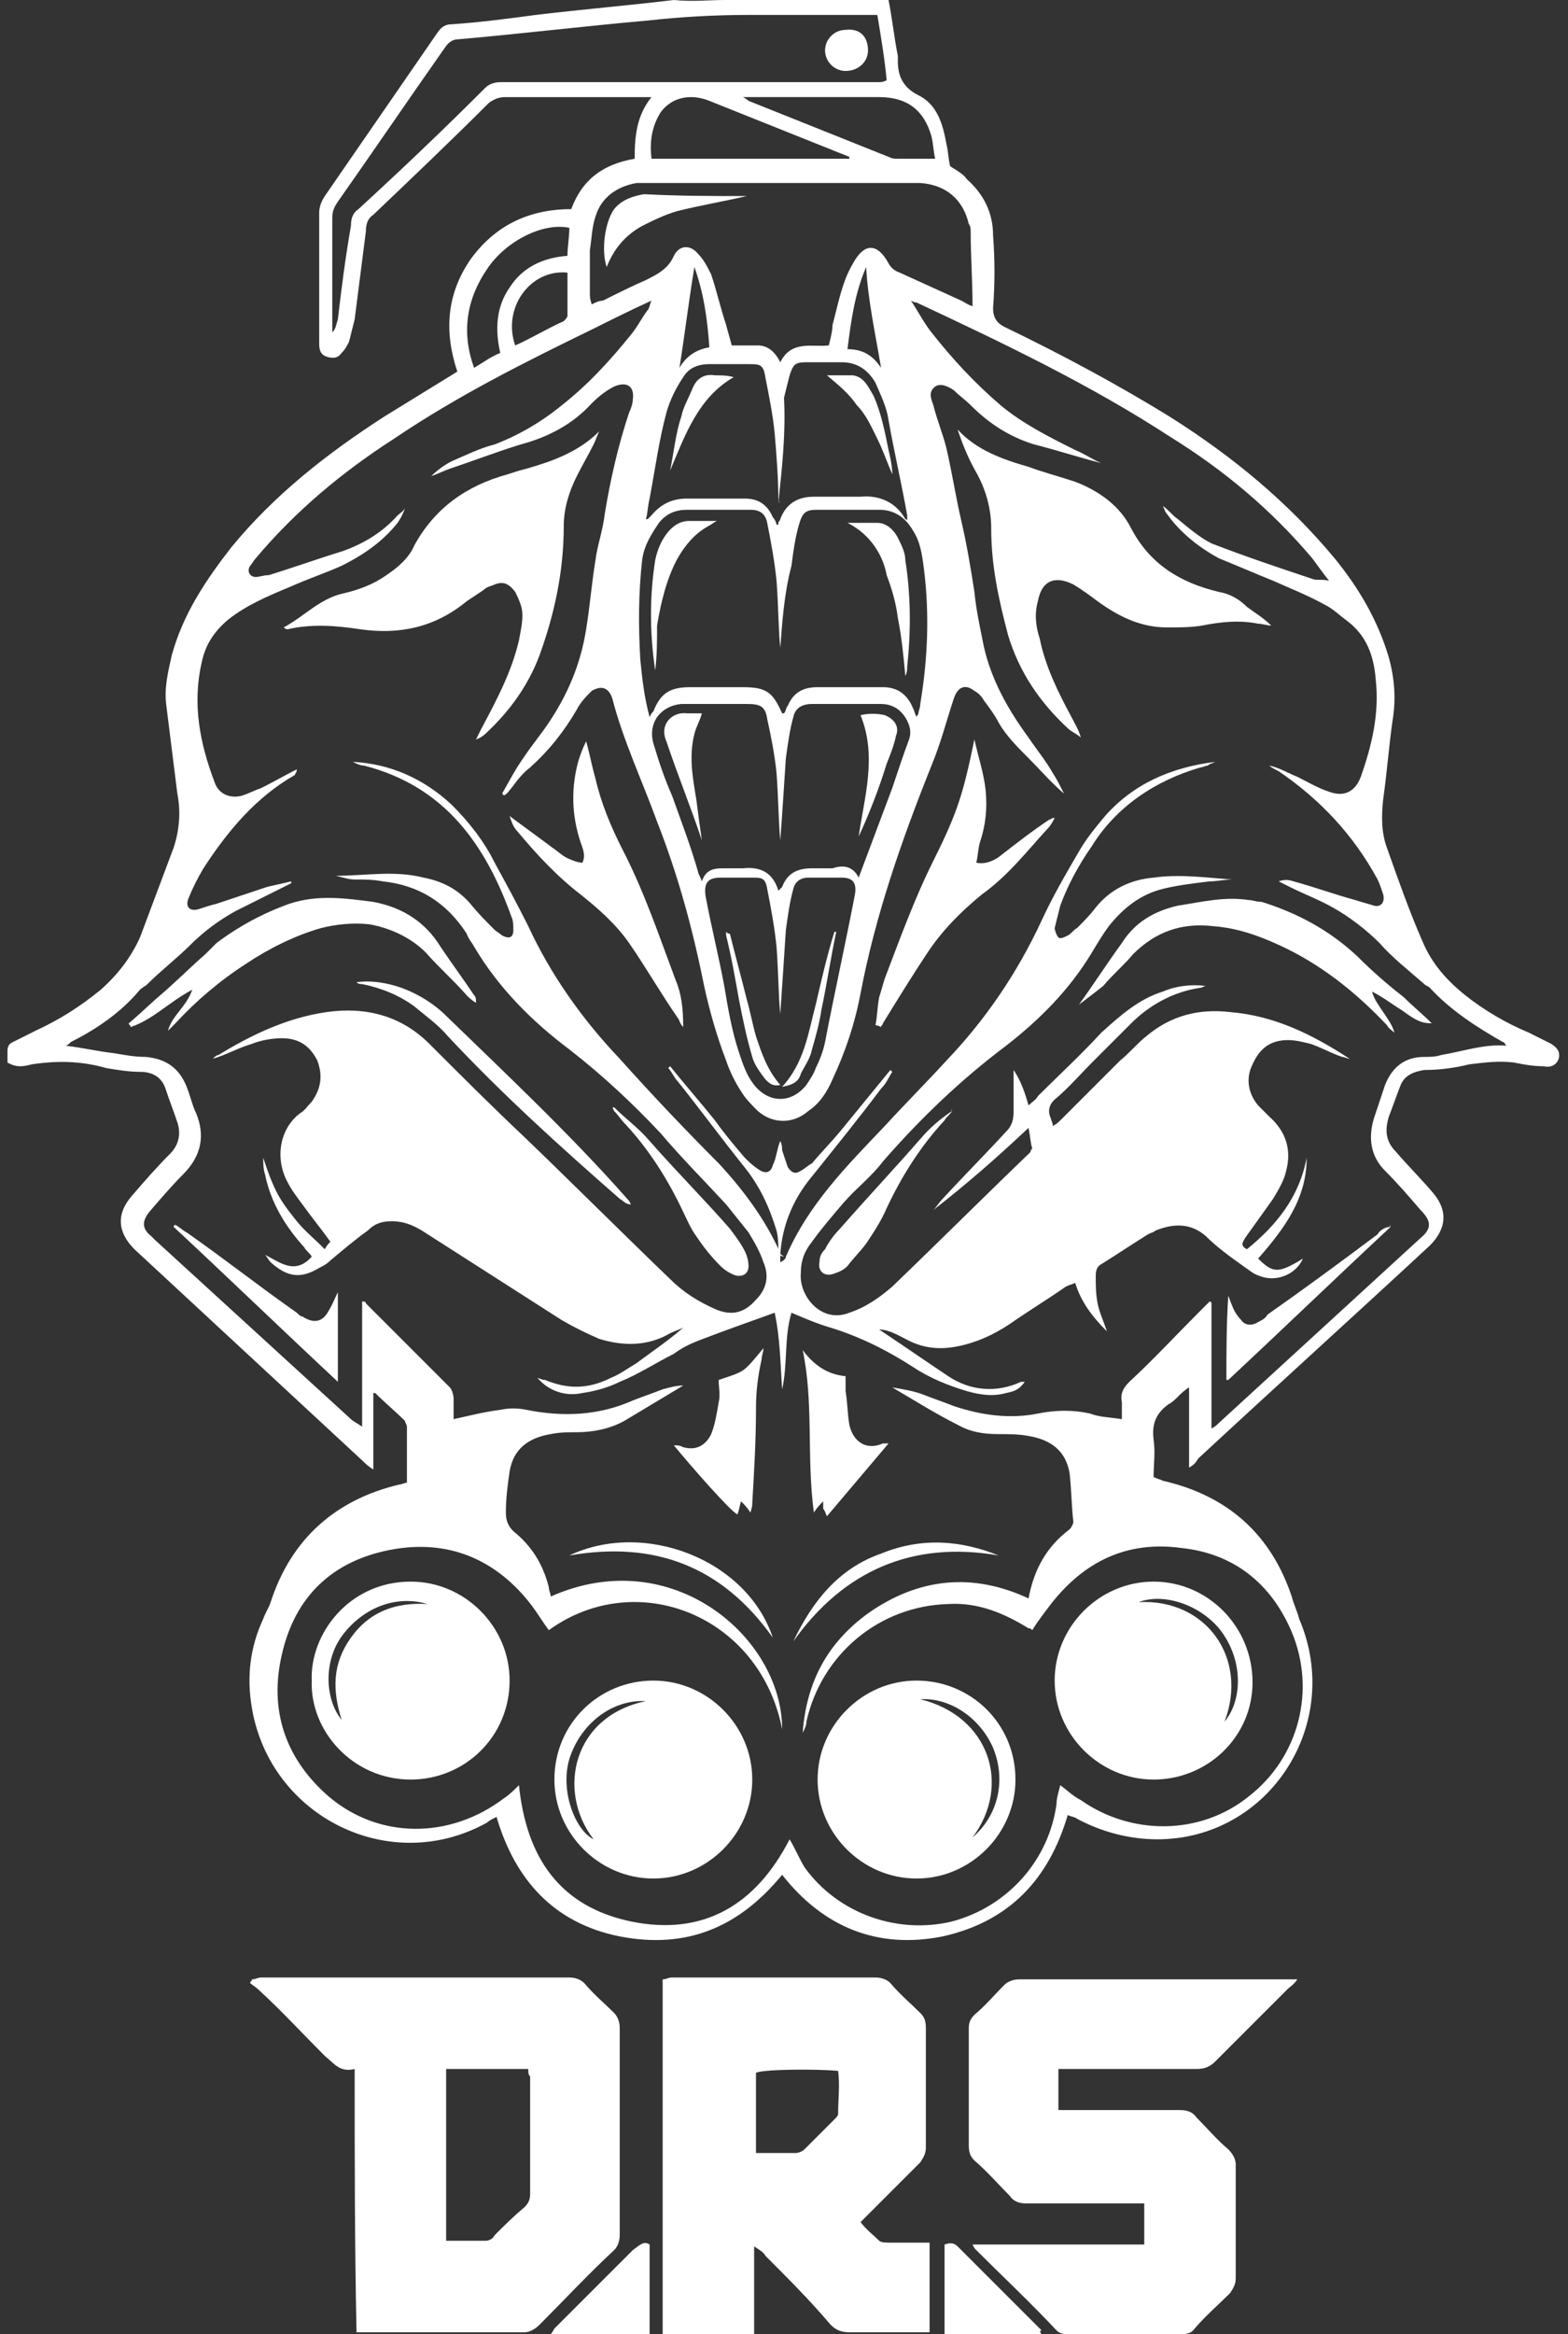<?xml version="1.0" encoding="utf-8"?>
<!-- Generator: Adobe Illustrator 26.4.0, SVG Export Plug-In . SVG Version: 6.00 Build 0)  -->
<!DOCTYPE svg PUBLIC "-//W3C//DTD SVG 1.1//EN" "http://www.w3.org/Graphics/SVG/1.1/DTD/svg11.dtd">
<svg version="1.1" id="Laag_1" xmlns:x="http://ns.adobe.com/Extensibility/1.0/" xmlns:i="http://ns.adobe.com/AdobeIllustrator/10.0/" xmlns:graph="http://ns.adobe.com/Graphs/1.0/"
	 xmlns="http://www.w3.org/2000/svg" xmlns:xlink="http://www.w3.org/1999/xlink" x="0px" y="0px" viewBox="0 0 84 125"
	 style="enable-background:new 0 0 84 125;" xml:space="preserve">
<rect x="0" y="0" width="84" height="125" fill="#333333" stroke="none"/>
<style type="text/css">
	.st0{fill:#FFFFFF;}
</style>
<g>
	<g>
		<path class="st0" d="M63.7,78.6c0-1.5,0-2.8,0-4.3c-0.5,0.3-0.7,0.7-1.1,0.9c-0.7,0.5-0.9,1.1-0.8,1.9c0.1,0.7,0,1.3,0,2
			c0.2,0.1,0.3,0.1,0.5,0.2c3.5,0.8,5.8,2.9,6.9,6.2c0.1,0.4,0.3,0.8,0.4,1.2C72,92.3,68,98.5,62,98.5c-1.5,0-3-0.4-4.3-1.1
			c-0.1-0.1-0.3-0.1-0.5-0.2c-1,3.4-3.1,5.7-6.7,6.5c-3.5,0.7-6.4-0.5-8.6-3.3c-2.3,2.8-5.1,4-8.7,3.3c-3.5-0.7-5.6-3-6.6-6.4
			c-0.2,0.1-0.4,0.2-0.5,0.3c-5.2,2.9-11.6-0.3-12.6-6.1c-0.3-1.7-0.1-3.3,0.6-4.8c0.1-0.3,0.3-0.6,0.4-0.9c1.1-3.4,3.5-5.5,6.9-6.3
			c0.1,0,0.3-0.1,0.4-0.1c0-1,0-2,0-3c0-0.1-0.1-0.2-0.1-0.3c-0.5-0.5-1.1-1-1.6-1.5H20c0,1.3,0,2.7,0,4.1c-0.3-0.2-0.4-0.3-0.5-0.4
			c-4.1-3.8-8.2-7.6-12.3-11.4C6.3,66,6.2,65,7.1,64c0.6-0.7,1.3-1.5,2-2.2c0.5-0.5,0.6-1.1,0.4-1.7c-0.2-0.6-0.4-1.1-0.6-1.7
			c-0.2-0.7-0.7-1-1.4-1c-0.6,0-1.2-0.1-1.8-0.2c-1.4-0.4-2.7-0.4-4-0.2c-0.4,0.1-0.8,0.2-1.3-0.1c0-0.2,0-0.4,0-0.6
			c0-0.3,0.1-0.4,0.3-0.5c0.4-0.2,0.8-0.4,1.2-0.6c1.3-0.6,2.4-1.3,3.5-2.2c0.9-0.8,1.6-1.7,2.1-2.8c0.6-1.6,1.2-3.2,1.8-4.8
			c0.3-0.9,0.4-1.9,0.2-2.9c-0.2-1.6-0.4-3.2-0.6-4.8C8.8,36.8,9,36,9.2,35.1c0.6-2.2,1.8-4,3.2-5.8c2.3-2.8,5.1-5,8.2-7
			c1.3-0.8,2.6-1.6,3.9-2.4c-0.7-2.1-0.6-4.1,0.7-6c1.3-1.8,3.1-2.7,5.4-2.7c0.6-1.6,1.7-2.4,3.4-2.7c0-1.2,0.1-2.3,0.9-3.3
			c-0.2,0-0.4,0-0.5,0c-2.4,0-4.9,0-7.3,0c-0.4,0-0.6,0.1-0.9,0.3c-2,2-4.1,4-6.2,6c-0.3,0.2-0.4,0.5-0.4,0.9
			c-0.2,1.6-0.4,3.1-0.6,4.7c-0.1,0.4-0.2,0.8-0.3,1.2c-0.1,0.2-0.2,0.4-0.4,0.6c-0.2,0.3-0.5,0.3-0.8,0.2c-0.3-0.1-0.4-0.3-0.4-0.7
			c0-1,0-2,0-3c0-1.3,0-2.7,0-4c0-0.3,0.1-0.6,0.3-0.9c2-2.9,4-5.8,6-8.7c0.2-0.3,0.4-0.5,0.8-0.5c1.5-0.1,3-0.3,4.5-0.5
			c2.5-0.3,4.9-0.5,7.4-0.8c1,0.1,1.9,0,2.7,0c2.7,0,5.4,0,8.1,0c0.2,0,0.5,0,0.7,0c0.2,1,0.3,2,0.5,3c0,0.1,0,0.2,0,0.3
			c0,0.8,0.3,1.4,1.1,1.8c1,0.5,1.3,1.5,1.5,2.6c0.1,0.4,0.1,0.8,0.2,1.2c0.3,0.2,0.7,0.4,0.9,0.7c0.9,0.8,1.4,1.8,1.4,3
			c0.1,1.3,0.1,2.6,0,3.9c0,0.5,0.2,0.8,0.6,1c3.1,1.5,6.1,3.1,9,4.9c3.3,2.1,6.2,4.5,8.7,7.5c1.3,1.6,2.3,3.3,2.9,5.3
			c0.3,1.1,0.4,2.2,0.2,3.4c-0.2,1.4-0.3,2.8-0.5,4.2c-0.1,0.9-0.1,1.8,0.2,2.6c0.6,1.7,1.2,3.4,1.9,5c0.5,1.2,1.3,2.1,2.3,2.9
			c1,0.8,2.2,1.5,3.4,2c0.4,0.2,0.8,0.4,1.2,0.6c0.3,0.2,0.5,0.4,0.4,0.8c-0.1,0.3-0.4,0.5-0.8,0.4c-0.6,0-1.1-0.1-1.6-0.2
			c-0.8-0.1-1.6,0-2.4,0.1c-0.8,0.2-1.6,0.3-2.4,0.3c-0.6,0.1-1.1,0.3-1.3,0.9c-0.2,0.5-0.4,1.1-0.6,1.6c-0.2,0.7-0.2,1.3,0.4,1.9
			c0.6,0.7,1.3,1.4,1.9,2.1c0.9,1,0.8,2-0.1,2.9c-4.1,3.8-8.3,7.6-12.4,11.4C64,78.4,64,78.4,63.7,78.6z M57,42.5
			C56.9,42.5,56.9,42.5,57,42.5c-0.7-0.6-1.3-1.3-1.9-1.9c-0.6-0.6-1.2-1.2-1.6-1.9c-0.2-0.4-0.5-0.8-0.8-1.2
			c-0.1-0.2-0.3-0.4-0.5-0.5c-0.5-0.4-0.9-0.2-1.1,0.4c-0.4,1.2-0.7,2.4-1.2,3.6c-1.6,4-3,8-3.8,12.2c-0.3,1.6-0.8,3.1-1.5,4.6
			c-0.3,0.7-0.7,1.3-1.3,1.7c-0.8,0.7-1.9,0.7-2.7,0c-0.3-0.3-0.6-0.6-0.8-0.9c-0.4-0.6-0.7-1.2-0.9-1.8c-0.5-1.3-0.9-2.7-1.2-4.1
			c-0.6-3-1.4-5.9-2.5-8.7c-0.8-2.2-1.8-4.3-2.4-6.6c-0.2-0.6-0.6-0.7-1.1-0.4c-0.3,0.3-0.6,0.6-0.8,1c-0.7,1.2-1.5,2.2-2.5,3.1
			c-0.4,0.3-0.7,0.7-1,1.1c-0.1,0.1-0.2,0.3-0.4,0.4l-0.1-0.1c0.4-0.7,0.7-1.3,1.2-2c0.4-0.6,0.9-1.2,1.3-1.8c1-1.5,1.7-3.1,2-5
			c0.2-1.2,0.3-2.5,0.5-3.7c0.1-0.8,0.4-1.6,0.5-2.5c0.3-1.8,0.7-3.6,1.3-5.4c0.1-0.2,0.2-0.5,0.2-0.7c0.1-0.7-0.3-1-1-0.7
			c-0.4,0.2-0.8,0.5-1.2,0.9c-1,1.1-2.3,1.8-3.8,2.2c-1.3,0.4-2.6,0.9-3.8,1.3c-0.3,0.1-0.7,0.3-1,0.4c0.3-0.3,0.7-0.6,1.1-0.8
			c0.7-0.3,1.5-0.7,2.3-0.9c1.3-0.5,2.5-1.2,3.6-2.1c1.4-1.1,2.6-2.4,3.8-3.9c0.3-0.4,0.5-0.8,0.8-1.2c0.1-0.1,0.1-0.3,0.2-0.5
			c-1.1,0.5-2.1,1-3.1,1.5c-3.7,1.8-7.3,3.6-10.7,5.9c-2.8,1.8-5.3,3.9-7.4,6.4c-0.1,0.1-0.2,0.3-0.3,0.4c-0.2,0.3,0,0.6,0.3,0.6
			c0.2,0,0.4-0.1,0.7-0.1c1.3-0.4,2.7-0.9,4-1.3c1.1-0.4,2.1-1,2.9-1.9c0.1-0.1,0.3-0.2,0.4-0.4c-0.1,0.3-0.2,0.5-0.4,0.8
			c-0.8,1-1.8,1.7-3,2.3c-0.9,0.4-1.8,0.7-2.7,1.1c-1.2,0.5-2.4,1-3.4,1.8c-0.7,0.6-1.2,1.3-1.4,2.3c-0.5,2.2-0.1,4.3,0.7,6.4
			c0.2,0.6,0.8,0.9,1.5,0.7c0.3-0.1,0.7-0.3,1-0.4c0.6-0.3,1.3-0.7,1.9-1c0,0.2-0.1,0.2-0.1,0.3c-2.1,1.2-3.6,3-4.9,5
			c-0.3,0.5-0.6,1.1-0.8,1.6s0.1,0.7,0.5,0.6c0.3-0.1,0.6-0.2,1-0.3c0.9-0.3,1.8-0.6,2.7-0.9c0.4-0.1,0.9-0.2,1.3-0.3v0.1
			c-0.2,0.1-0.4,0.2-0.6,0.3c-0.8,0.4-1.6,0.8-2.4,1.2c-0.9,0.5-1.7,1.1-2.4,1.8S8.6,52,7.9,52.7c-0.1,0.1-0.3,0.2-0.4,0.3
			c-1,1.2-2.3,2.1-3.7,2.8C3.7,55.9,3.6,56,3.5,56c0.9,0.1,1.7,0.3,2.6,0.4c0.6,0.1,1.1,0.2,1.7,0.2c1.1,0.1,1.8,0.6,2.2,1.6
			c0.2,0.5,0.3,1,0.5,1.4c0.5,1.2,0.3,2.3-0.7,3.3c-0.6,0.6-1.2,1.3-1.8,2c-0.4,0.5-0.4,0.9,0.1,1.3c0.1,0.1,0.1,0.1,0.2,0.2
			c3.5,3.2,7,6.4,10.5,9.6c0.1,0.1,0.3,0.2,0.6,0.4c0-2.3,0-4.5,0-6.7c0.1,0,0.2,0,0.2,0.1c1.5,1.5,3,3,4.5,4.5
			c0.1,0.1,0.2,0.4,0.2,0.6c0,0.3,0,0.7,0,1.1c0.9-0.2,1.7-0.4,2.5-0.5c0.5-0.1,0.9-0.1,1.4,0c2,0.4,3.9,0.3,5.7-0.5
			c0.5-0.2,1.1-0.4,1.6-0.6c0.4-0.1,0.7-0.2,1.1-0.2c-1,0.6-2,1.2-3,1.8c-0.8,0.5-1.8,0.7-2.7,0.7c-0.5,0-0.9,0-1.4,0.1
			c-1.2,0.2-2,0.8-2.2,2c-0.1,0.7-0.2,1.4-0.2,2.2c0,0.4,0.1,0.7,0.4,1c1,0.8,1.6,1.8,1.9,3c0,0.2,0.1,0.3,0.1,0.5
			c6.5-2.9,12.4,2.2,12.4,7.1c-1.2-6.1-7.8-8.7-12.5-5.3c-0.3-0.4-0.6-0.9-0.9-1.3c-1.9-2.5-4.5-3.6-7.6-3s-5.1,2.5-5.8,5.6
			c-0.7,3,0.2,5.6,2.5,7.6c2.7,2.3,6.5,2.3,9.4,0.1c0.3-0.2,0.5-0.4,0.8-0.7c0.4,3.9,2.2,6.5,6,7.3c3.9,0.8,6.7-0.9,8.5-4.4
			c0.3,0.5,0.5,1,0.8,1.5c1.8,2.5,5,3.6,7.9,2.9c3-0.8,5.2-3.3,5.6-6.3c0-0.3,0.1-0.6,0.2-1c0.4,0.3,0.7,0.6,1.1,0.8
			c2.7,1.9,6.4,1.9,9-0.2c2.7-2.1,3.6-5.7,2.3-8.8c-1.1-2.6-3.1-4.2-5.9-4.5c-2.9-0.4-5.2,0.7-7,3c-0.3,0.4-0.7,0.9-1,1.4
			c-0.1-0.1-0.1-0.1-0.2-0.1c-1.3-0.8-2.7-1.4-4.3-1.3c-3.7,0.1-6.8,2.7-7.6,6.3c0,0.2-0.1,0.4-0.2,0.6c0.2-2.7,1.3-4.8,3.5-6.4
			c2.7-1.9,5.6-2.2,8.6-0.8c0.3-1.6,1-2.8,2.2-3.7c0.1-0.1,0.2-0.3,0.2-0.4c-0.1-0.9-0.1-1.7-0.2-2.6c-0.2-1.2-1-1.8-2.2-2
			c-0.5-0.1-1.1-0.1-1.6-0.1c-0.8,0-1.5-0.1-2.2-0.5c-1.2-0.6-2.3-1.3-3.5-2c0.6,0.1,1.2,0.2,1.7,0.4c0.5,0.2,1.1,0.4,1.6,0.6
			c1.5,0.5,3,0.7,4.5,0.4c1-0.2,1.9-0.2,2.8,0c0.5,0.2,1.1,0.2,1.7,0.3c0-0.3,0-0.6,0-0.9c-0.1-0.5,0.1-0.8,0.4-1.1
			c1.3-1.2,2.5-2.5,3.7-3.7c0.2-0.2,0.4-0.4,0.6-0.6c0,0,0.1,0,0.1,0.1c0,2.2,0,4.4,0,6.7c0.2-0.1,0.3-0.2,0.4-0.3
			c3.6-3.3,7.2-6.6,10.8-9.9c0.6-0.5,0.6-0.9,0-1.5c-0.6-0.7-1.2-1.4-1.9-2.1c-0.8-0.8-0.9-1.8-0.6-2.8c0.2-0.6,0.4-1.2,0.6-1.8
			c0.4-1,1.1-1.5,2.1-1.5c0.3,0,0.6,0,0.9-0.1c1.2-0.2,2.3-0.6,3.5-0.5c-0.1-0.1-0.1-0.2-0.2-0.2c-1.4-0.8-2.8-1.7-3.9-2.9
			c-0.1-0.1-0.2-0.1-0.3-0.2c-0.8-0.7-1.7-1.4-2.4-2.2c-0.7-0.7-1.6-1.4-2.5-1.9c-0.7-0.4-1.5-0.7-2.3-1.1c-0.2-0.1-0.4-0.2-0.6-0.3
			c0.3-0.1,0.5-0.1,0.8,0c1.1,0.3,2.2,0.7,3.3,1c0.3,0.1,0.7,0.2,1,0.3c0.4,0.1,0.6-0.2,0.5-0.6c-0.1-0.3-0.2-0.6-0.3-0.8
			c-1.3-2.4-3.1-4.3-5.3-5.8c-0.2-0.1-0.4-0.2-0.5-0.3c0.5,0.1,1,0.4,1.5,0.6c0.6,0.3,1.1,0.6,1.7,0.8c0.8,0.3,1.4,0,1.7-0.8
			c0.6-1.7,1-3.4,0.8-5.2c-0.1-1.3-0.5-2.4-1.6-3.2c-0.4-0.3-0.7-0.6-1.1-0.8c-0.9-0.5-1.9-0.9-2.8-1.3c-1-0.4-1.9-0.8-2.9-1.2
			c-1.1-0.6-2.1-1.4-2.8-2.4c-0.1-0.1-0.1-0.2-0.2-0.4c0.3,0.2,0.5,0.5,0.8,0.7c0.6,0.5,1.2,1,1.8,1.3c1.8,0.7,3.6,1.3,5.4,1.9
			c0.2,0.1,0.5,0,0.9,0.1c-0.4-0.5-0.6-0.8-0.9-1.2c-2.2-2.6-4.7-4.7-7.6-6.5c-4.3-2.8-8.9-5-13.6-7.2c-0.1,0-0.1,0-0.3-0.1
			c0.4,0.6,0.7,1.2,1.1,1.7c1.1,1.4,2.3,2.7,3.7,3.9c1.2,1,2.6,1.7,4,2.4c0.5,0.2,0.9,0.5,1.4,0.7c-1.2-0.3-2.4-0.7-3.6-1
			c-1.3-0.4-2.4-1.1-3.4-2.1c-0.3-0.3-0.6-0.5-0.9-0.8c-0.3-0.2-0.7-0.4-1-0.2c-0.4,0.3-0.2,0.7-0.1,1c0.2,0.8,0.5,1.5,0.7,2.3
			c0.3,1.3,0.5,2.6,0.8,3.9s0.5,2.5,0.7,3.8c0.1,1,0.3,1.9,0.5,2.9c0.4,1.8,1.3,3.4,2.4,4.9c0.4,0.6,0.9,1.2,1.3,1.9
			C56.6,41.7,56.8,42.1,57,42.5z M41.8,34.7c-0.1-1-0.1-2.3-0.2-3.6c-0.1-1-0.3-2.1-0.5-3.1c-0.1-0.5-0.4-0.7-0.9-0.7
			c-1.1,0-2.3,0-3.4,0c-0.6,0-1.1,0.2-1.5,0.7c-0.4,0.6-0.8,1.2-0.9,2c-0.2,1.8-0.2,3.5-0.1,5.3c0.1,1,0.2,2,0.5,3.1
			c0.1-0.2,0.1-0.2,0.2-0.3c0.4-1,0.9-1.3,2-1.3c0.9,0,1.9,0,2.8,0c1.3,0,1.6,0.3,2.1,1.4H42c0.1-0.1,0.1-0.3,0.2-0.4
			c0.3-0.7,0.8-1,1.6-1c1.2,0,2.3,0,3.5,0c0.8,0,1.3,0.4,1.6,1.1c0.1,0.2,0.1,0.3,0.2,0.5c0-0.1,0.1-0.1,0.1-0.2
			c0-0.1,0.1-0.3,0.1-0.5c0.4-2.4,0.5-4.8,0.2-7.2c-0.1-0.8-0.2-1.5-0.6-2.1c-0.4-0.7-1-1.1-1.8-1.1c-1.1,0-2.2,0-3.3,0
			c-0.6,0-0.8,0.1-1,0.8c-0.2,0.7-0.3,1.4-0.4,2.2C42,31.8,41.9,33.4,41.8,34.7z M52.1,16.4c0-1.4-0.1-2.7-0.1-4
			c0-0.1,0-0.3-0.1-0.4c-0.3-1.3-1.2-2.1-2.6-2.2c-0.4,0-0.8,0-1.2,0c-4.2,0-8.4,0-12.6,0c-0.5,0-0.9,0-1.4,0
			c-1.1,0.2-1.9,0.8-2.2,1.8c-0.2,0.6-0.2,1.2-0.3,1.8c0,0.8,0,1.6,0,2.3c0,0.2,0,0.3,0.1,0.6c0.2-0.1,0.4-0.2,0.6-0.2
			c0.8-0.4,1.6-0.8,2.3-1.1c0.6-0.3,1.2-0.6,1.5-1.3c0.3-0.6,0.9-0.6,1.3-0.1c0.3,0.3,0.5,0.7,0.7,1.1c0.3,0.9,0.5,1.8,0.8,2.7
			c0.1,0.4,0.2,0.7,0.3,1.1c0.5,0,1,0,1.4,0c0.5,0,0.9,0.3,1.2,0.9c0.6-1.2,1.7-0.8,2.6-0.9c0.1-0.4,0.2-0.8,0.2-1.1
			c0.3-1.1,0.5-2.3,1.1-3.3c0.6-1.1,1.3-1.1,1.9,0c0.1,0.2,0.3,0.4,0.6,0.5c1.1,0.5,2.2,1,3.3,1.5C51.7,16.2,51.8,16.3,52.1,16.4z
			 M47,0.8c-0.3,0-0.5,0-0.8,0c-2,0-4,0-6.1,0c-1.8,0-3.6,0.1-5.4,0.3c-3.4,0.3-6.7,0.7-10.1,1c-0.4,0-0.6,0.2-0.8,0.5
			c-1.9,2.7-3.8,5.5-5.7,8.2c-0.2,0.3-0.3,0.5-0.3,0.9c0,1.9,0,3.8,0,5.7c0,0.1,0,0.3,0,0.4c0.2-0.2,0.2-0.4,0.3-0.7
			c0.2-1.7,0.4-3.3,0.7-5c0-0.4,0.1-0.7,0.4-0.9C21.6,9,23.8,6.9,26,4.7c0.2-0.2,0.5-0.3,0.8-0.3c3.8,0,7.5,0,11.3,0
			c3,0,5.9,0,8.9,0c0.2,0,0.3,0,0.5-0.1C47.4,3.2,47.2,2,47,0.8z M46,47c0.6-1.6,1.2-3.2,1.8-4.8c0.3-0.9,0.6-1.8,0.9-2.6
			c0.1-0.3,0.1-0.6-0.1-1c-0.3-0.6-0.8-0.9-1.4-0.9c-1.2,0-2.4,0-3.7,0c-0.5,0-0.9,0.2-1,0.7c-0.2,0.7-0.3,1.5-0.4,2.2
			c-0.1,1.5-0.2,3.1-0.3,4.4c-0.1-1.1-0.1-2.3-0.2-3.6c-0.1-1-0.3-2-0.5-2.9c-0.1-0.7-0.4-0.8-1.1-0.8c-0.6,0-1.2,0-1.7,0
			c-0.6,0-1.2,0-1.8,0c-1.1,0.1-1.8,1-1.5,2.1c0.3,1,0.6,1.9,1,2.8c0.5,1.4,1,2.7,1.4,4.1c0,0.1,0.1,0.2,0.2,0.5
			c0.2-0.6,0.6-0.7,1.1-0.7c0.4,0,0.8,0,1.1,0c0.9-0.1,1.6,0.2,1.9,1.2c0.1-0.1,0.1-0.1,0.2-0.2c0.3-0.8,0.9-1,1.6-1
			c0.4,0,0.8,0,1.1,0C45.2,46.3,45.7,46.4,46,47z M41.7,26.9C41.8,26.9,41.8,26.9,41.7,26.9C41.8,26.9,41.8,26.9,41.7,26.9
			C41.8,26.9,41.8,26.8,41.7,26.9c0-1.3-0.1-2.5-0.2-3.7c-0.1-1-0.3-2-0.5-3c-0.1-0.7-0.3-0.7-0.9-0.7c-0.7,0-1.4,0-2.1,0
			c-0.6,0-1.1,0.2-1.4,0.7c-0.4,0.6-0.7,1.2-0.9,1.9c-0.4,1.5-0.6,3-0.9,4.6c-0.1,0.4-0.1,0.8-0.2,1.1c0.1,0,0.1,0,0.1,0
			c0.1-0.1,0.1-0.1,0.2-0.2c0.5-0.6,1.1-0.9,1.9-0.9c1,0,2,0,3.1,0c0.7,0,1.2,0.3,1.5,1c0.1,0.1,0.2,0.3,0.2,0.4
			c0.1,0,0.1,0,0.1-0.1s0.1-0.1,0.1-0.2c0.3-0.8,0.9-1.2,1.8-1.2c0.8,0,1.7,0,2.5,0c1-0.1,1.9,0.3,2.4,1.2c0,0,0.1,0,0.1,0.1
			c0-0.1,0-0.2,0-0.3c-0.3-1.7-0.7-3.4-1-5.1c-0.1-0.7-0.4-1.3-0.7-2c-0.4-0.7-1-1.1-1.8-1.1c-0.6,0-1.3,0-1.9,0
			c-0.6,0-0.7,0.1-0.9,0.7c-0.1,0.4-0.2,0.8-0.3,1.2C42.1,23.2,41.9,25,41.7,26.9z M41.8,54.3c-0.1-1-0.1-2.3-0.2-3.6
			c-0.1-1-0.3-2.1-0.5-3.1C41,47,40.8,47,40.3,47c-0.6,0-1.1,0-1.7,0c-0.7,0-0.9,0.3-0.8,1c0.3,1.6,0.7,3.2,1,4.8
			c0.2,1.2,0.4,2.4,0.8,3.6c0.2,0.6,0.4,1.2,0.8,1.7c0.8,1,2,1,2.8,0c0.2-0.3,0.4-0.6,0.5-0.9c0.2-0.4,0.4-0.9,0.5-1.4
			c0.5-2.6,1.1-5.3,1.6-7.9c0.1-0.6-0.1-0.9-0.7-0.9c-0.6,0-1.2,0-1.8,0c-0.4,0-0.7,0.2-0.8,0.6c-0.2,0.7-0.3,1.5-0.4,2.2
			C42,51.3,41.9,52.9,41.8,54.3z M45.5,8.5V8.4C45,8.2,44.5,8,44,7.8c-2-0.8-4-1.6-6-2.4C37,5,36,5.2,35.4,6
			c-0.5,0.8-0.6,1.6-0.5,2.5C38.5,8.5,42,8.5,45.5,8.5z M50.1,8.5C50,8.1,50,7.7,49.9,7.3c-0.4-1.4-1.3-2.1-2.8-2.1
			c-2.2,0-4.3,0-6.5,0c-0.2,0-0.4,0-0.8,0c0.2,0.1,0.3,0.2,0.3,0.2c2.5,1,5,2,7.5,3c0.2,0.1,0.3,0.1,0.5,0.1
			C48.8,8.5,49.4,8.5,50.1,8.5z M26.8,18.9c-0.3-1.3-0.2-2.5,0.5-3.5c0.7-1.1,1.8-1.6,3.1-1.7c0-0.5,0.1-1,0.1-1.5
			c-1.4-0.3-3.4,0.7-4.4,2.2c-1.1,1.6-1.4,3.4-0.7,5.3C25.9,19.4,26.3,19.1,26.8,18.9z M27.6,18.5c0.9-0.4,1.7-0.9,2.6-1.3
			c0.1-0.1,0.2-0.2,0.2-0.3c0-0.8,0-1.5,0-2.3C28.4,14.4,26.9,16.5,27.6,18.5z M47.2,19.7c-0.3-1.8-0.7-3.6-0.8-5.4
			c-0.6,1.4-0.8,2.8-1,4.4C46.3,18.7,46.8,19.1,47.2,19.7z M37.2,14.3c-0.3,1.8-0.5,3.5-0.8,5.4c0.4-0.7,1-1,1.6-1.1
			C37.9,17.1,37.7,15.7,37.2,14.3z"/>
		<path class="st0" d="M19,110.8c-0.8,0.2-1.1-0.3-1.6-0.7c-1.2-1.2-2.3-2.4-3.5-3.5c-0.2-0.2-0.4-0.3-0.5-0.4
			c0-0.1,0.1-0.1,0.1-0.2c0.2,0,0.3-0.1,0.5-0.1c5.5,0,11,0,16.5,0c0.3,0,0.6,0.1,0.8,0.3c0.5,0.6,1.1,1.1,1.6,1.6
			c0.2,0.2,0.3,0.5,0.3,0.8c0,3.7,0,7.4,0,11.1c0,0.3-0.1,0.6-0.3,0.8c-1.4,1.3-2.7,2.7-4,4c-0.2,0.2-0.5,0.4-0.8,0.4
			c-2.8,0-5.7,0-8.5,0c-0.2,0-0.3,0-0.5,0C19,120.2,19,115.6,19,110.8z M28.3,110.8c-1.5,0-2.9,0-4.4,0c0,3.1,0,6.1,0,9.2
			c0.7,0,1.4,0,2.1,0c0.2,0,0.4-0.1,0.5-0.3c0.5-0.5,1-1,1.6-1.5c0.2-0.2,0.3-0.4,0.3-0.7c0-2.1,0-4.2,0-6.3
			C28.3,111.1,28.3,111,28.3,110.8z"/>
		<path class="st0" d="M49.8,120.1c0,1.7,0,3.2,0,4.8c-0.2,0-0.4,0-0.6,0c-1.2,0-2.4,0-3.7,0c-0.4,0-0.7-0.1-1-0.4
			c-1.1-1.3-2.3-2.5-3.5-3.7c-0.1-0.2-0.3-0.3-0.6-0.5c0,1.6,0,3.1,0,4.7c-1.7,0-3.2,0-4.9,0c0-6.3,0-12.6,0-19
			c0.2,0,0.3-0.1,0.5-0.1c3.6,0,7.3,0,10.9,0c0.3,0,0.6,0.1,0.8,0.3c0.5,0.6,1.1,1.1,1.6,1.6c0.2,0.2,0.3,0.4,0.3,0.8
			c0,2.1,0,4.3,0,6.4c0,0.3-0.1,0.5-0.3,0.8c-1,1-2.1,2.1-3.2,3.2c0.3,0.4,0.7,0.7,1,1c0.1,0.1,0.4,0.1,0.6,0.1
			C48.5,120.1,49.1,120.1,49.8,120.1z M40.5,115.3c0.7,0,1.4,0,2.1,0c0.2,0,0.4-0.1,0.5-0.2c0.5-0.5,1.1-1.1,1.6-1.6
			c0.1-0.1,0.2-0.2,0.2-0.3c0-0.8,0.1-1.5,0-2.3c-1.1-0.1-3.9-0.1-4.4,0.1C40.5,112.3,40.5,113.8,40.5,115.3z"/>
		<path class="st0" d="M56.7,110.8c0,0.8,0,1.5,0,2.2c0.2,0,0.5,0,0.7,0c1.9,0,3.9,0,5.8,0c0.4,0,0.7,0.1,0.9,0.4
			c0.6,0.6,1.1,1.2,1.7,1.7c0.2,0.2,0.4,0.5,0.4,0.8c0,2,0,4,0,6.1c0,0.3-0.1,0.5-0.3,0.8c-0.6,0.6-1.3,1.2-1.9,1.9
			c-0.2,0.3-0.5,0.3-0.8,0.3c-2,0-3.9,0-5.9,0c-0.3,0-0.5,0-0.7-0.2c-1.4-1.5-2.9-2.9-4.3-4.3c-0.1-0.1-0.1-0.1-0.2-0.3
			c3.1,0,6.1,0,9.2,0c0-0.8,0-1.4,0-2.2c-0.3,0-0.5,0-0.7,0c-1.9,0-3.7,0-5.6,0c-0.4,0-0.7-0.1-0.9-0.4c-0.6-0.6-1.2-1.3-1.9-1.9
			c-0.2-0.2-0.3-0.4-0.3-0.8c0-2.1,0-4.2,0-6.3c0-0.3,0.1-0.5,0.3-0.7c0.6-0.5,1.1-1.1,1.6-1.6c0.2-0.2,0.5-0.3,0.8-0.3
			c0.4,0,0.8,0,1.3,0c4.3,0,8.6,0,12.8,0c0.2,0,0.5,0,0.8,0c-0.2,0.3-0.4,0.4-0.5,0.5c-1.3,1.3-2.6,2.6-3.9,3.9
			c-0.3,0.3-0.6,0.4-1,0.4c-2.2,0-4.4,0-6.6,0C57.3,110.8,57,110.8,56.7,110.8z"/>
		<path class="st0" d="M34.8,120.2c0,1.6,0,3.2,0,4.8c-1.7,0-3.5,0-5.3,0c0.1-0.1,0.2-0.3,0.2-0.3c1.4-1.4,2.8-2.8,4.2-4.2
			C34.3,120.2,34.5,120,34.8,120.2z"/>
		<path class="st0" d="M55.8,125c-1.8,0-3.5,0-5.2,0c0-1.6,0-3.2,0-4.8c0.3-0.1,0.5-0.1,0.7,0.1c1.5,1.5,3,3,4.5,4.5
			C55.7,124.8,55.7,124.9,55.8,125z"/>
		<path class="st0" d="M41.7,67.1c0-0.4,0-0.8-0.1-1.2c-0.4-1.3-0.9-2.4-1.8-3.5c-1.2-1.5-2.3-3-3.5-4.5c-0.2-0.2-0.3-0.5-0.5-0.7
			l0.1-0.1c0.8,1,1.6,1.9,2.4,2.9c0.5,0.7,1,1.3,1.6,2c0.2,0.2,0.4,0.4,0.7,0.6c0.4,0.3,0.7,0.2,0.8-0.2c0.2-0.4,0.2-0.8,0.4-1.3
			c0.1,0.2,0.1,0.4,0.1,0.5c0.1,0.3,0.2,0.6,0.3,0.9c0.2,0.3,0.4,0.4,0.7,0.2c0.2-0.1,0.4-0.3,0.6-0.4c0.5-0.6,1-1.1,1.5-1.7
			c0.9-1.1,1.8-2.2,2.7-3.3l0.1,0.1c-0.2,0.3-0.3,0.6-0.6,0.9c-1.2,1.6-2.5,3.2-3.7,4.7c-1,1.2-1.6,2.6-1.7,4.2c0,0.1,0,0.2,0,0.4
			c0.2-0.1,0.3-0.2,0.3-0.3c1.2-2.8,3.3-4.9,5.3-7c1.1-1.2,2.2-2.3,3.3-3.5c2.1-2.2,3.8-4.7,5.1-7.5c0.6-1.3,1.3-2.5,2-3.7
			c0.4-0.7,0.9-1.3,1.4-1.9c1.5-1.7,3.5-2.6,5.9-2.9c-0.2,0.1-0.3,0.1-0.4,0.2c-0.1,0-0.3,0.1-0.4,0.1c-2.4,0.7-4.5,2.1-5.8,4.2
			c-0.7,1-1.3,2.1-1.7,3.2c-0.1,0.4-0.2,0.8-0.3,1.2c0,0.1,0.1,0.4,0.2,0.5c0.1,0.1,0.3,0,0.5-0.1s0.3-0.3,0.5-0.4
			c0.3-0.3,0.7-0.7,1-1.1c0.8-1,1.9-1.5,3.1-1.6c1.4-0.2,2.8,0,4.2,0.1c-0.4,0-0.8,0.1-1.2,0.1c-0.8,0.1-1.7,0.2-2.5,0.4
			c-1.2,0.3-2.1,1-2.9,2c-0.3,0.4-0.6,0.9-0.9,1.4c-1.2,2-2.8,3.6-4.6,5c-2.4,1.8-4.6,3.9-6.6,6.2c-0.6,0.8-1.4,1.4-2.1,2.2
			c-0.6,0.7-1.2,1.4-1.7,2.1c-0.4,0.5-0.6,1-0.6,1.7c-0.1,1.2,1.1,2.7,2.6,2.1c0.9-0.3,1.6-0.8,2.3-1.4c2.5-2.4,4.9-4.8,7.4-7.2
			c0,0,0-0.1,0.1-0.2c-0.1-0.3-0.1-0.6-0.2-1.1c-1.7,1.6-3.3,3-5.1,4.4c0.2-0.2,0.3-0.4,0.5-0.6c1.1-1.2,2.3-2.4,3.4-3.6
			c0.3-0.3,0.4-0.6,0.4-1.1c0-0.7,0-1.5,0-2.2c0.4,0.6,0.6,1.2,0.8,1.9c0.2-0.2,0.4-0.3,0.5-0.5c1.1-1.1,2.3-2.2,3.4-3.4
			c1-0.9,2-1.8,3.3-2.2c0.7-0.3,1.5-0.4,2.3-0.3c-0.1,0-0.2,0.1-0.3,0.1c-1.4,0.2-2.7,0.9-3.7,1.9c-0.7,0.7-1.4,1.4-2.1,2.1
			c-0.6,0.6-1.2,1.3-1.9,1.9c-0.4,0.3-0.5,0.7-0.3,1.1c0,0.1,0.1,0.2,0.1,0.4c0.2-0.1,0.3-0.2,0.4-0.3c1.1-1.1,2.1-2.1,3.2-3.2
			c0.5-0.4,0.9-0.9,1.4-1.3c1.3-1.1,2.8-1.5,4.5-1.3c2.4,0.2,4.4,1.2,6.4,2.5c-0.1,0-0.3-0.1-0.4-0.1c-0.6-0.2-1.1-0.5-1.7-0.7
			c-0.4-0.1-0.8-0.2-1.2-0.2c-0.9,0-1.5,0.4-1.9,1.3c-0.4,0.8-0.2,1.6,0.3,2.2c0.2,0.2,0.4,0.4,0.6,0.6c0.9,0.8,1.2,1.8,0.9,2.9
			c-0.1,0.5-0.4,1-0.7,1.5c-0.5,0.7-1,1.4-1.5,2.1c-0.1,0.2-0.3,0.4,0.1,0.6c1.6-1.3,2.8-2.8,3.2-4.9c0,2.2-1.2,3.8-2.6,5.4
			c0.8,0.8,1.1,0.8,2.4,0c-0.4,0.9-1.5,1.3-2.4,0.9c-0.3-0.1-0.5-0.3-0.8-0.5c-0.7-0.5-1.4-1-2-1.6c-0.8-0.7-1.7-0.7-2.7-0.3
			c-0.1,0.1-0.2,0.1-0.4,0.2c-0.8,0.5-1.7,1.1-2.5,1.6c-0.2,0.1-0.3,0.3-0.3,0.6c0,0.5,0,1,0.1,1.5s0.3,0.9,0.5,1.5
			c-0.8-0.8-1.4-1.6-1.7-2.6c-0.2,0.1-0.3,0.1-0.5,0.2c-1,0.7-2,1.3-3,2c-0.9,0.6-1.8,1-2.8,1.2s-1.9,0.1-2.8-0.4
			c-0.4-0.2-0.9-0.5-1.4-0.5c1.2,0.8,2.5,1.7,3.7,2.5s2.6,0.9,3.9,0.3c0.1,0,0.1,0,0.2,0c-0.3,0.4-0.5,0.5-1,0.6
			c-0.7,0.2-1.4,0.1-2.1-0.1c-1-0.3-2-0.7-2.9-1.3c-1.4-0.9-2.8-1.6-4.4-2.1c-0.7-0.2-1.4-0.5-2.1-0.8c-0.4,1.3-0.2,2.8-0.5,4.1
			c-0.1-1.4-0.1-2.7-0.4-4.1c-1.4,0.5-2.8,1-4.1,1.5c-0.5,0.2-0.9,0.4-1.3,0.7c-1,0.5-1.9,1.1-2.9,1.5c-0.6,0.3-1.3,0.5-2,0.6
			c-0.9,0.2-1.8-0.1-2.4-0.8c0.1,0,0.2,0.1,0.4,0.1c1.2,0.5,2.3,0.5,3.5-0.1c0.5-0.2,0.9-0.5,1.4-0.8c0.8-0.6,1.7-1.2,2.5-1.9
			c-0.2,0.1-0.5,0.2-0.7,0.3c-1.2,0.7-2.5,0.7-3.8,0.3c-0.7-0.3-1.3-0.6-2-1c-2.5-1.6-5-3.2-7.5-4.8c-0.5-0.3-1-0.5-1.6-0.5
			c-0.5,0-0.9,0.1-1.3,0.5c-0.7,0.5-1.4,1.1-2,1.6c-0.2,0.2-0.4,0.3-0.6,0.4c-1,0.6-1.7,0.5-2.6-0.3c-0.1-0.1-0.2-0.3-0.3-0.4
			c0.8,0.4,1.6,1.1,2.5,0.1c-0.1-0.2-0.3-0.3-0.4-0.5c-1-1.1-1.8-2.4-2.1-3.9c-0.1-0.3-0.1-0.6-0.1-0.9c0.2,0.6,0.4,1.2,0.7,1.8
			c0.3,0.6,0.7,1.1,1.1,1.6s0.9,0.9,1.5,1.5c0.1-0.2,0.2-0.3,0.3-0.4c-0.5-0.7-1-1.3-1.5-2c-0.3-0.4-0.6-0.8-0.8-1.2
			c-0.7-1.3-0.4-2.9,0.7-3.7c0.2-0.1,0.4-0.4,0.6-0.6c0.5-0.7,0.6-1.4,0.3-2.2c-0.4-0.8-1-1.2-1.9-1.2c-0.5,0-1.1,0.1-1.6,0.3
			c-0.7,0.2-1.4,0.6-2.1,0.8c0.1-0.1,0.2-0.2,0.3-0.2c1.8-1.1,3.7-2,5.8-2.3s4,0.2,5.5,1.7c1.7,1.7,3.4,3.4,5.1,5
			c2.6,2.5,5.2,5.1,7.8,7.6c0.7,0.7,1.5,1.2,2.4,1.6s1.6,0.2,2.2-0.5c0.6-0.6,0.7-1.3,0.4-2c-0.2-0.6-0.5-1.1-0.8-1.6
			c-0.4-0.5-0.8-1-1.2-1.5c-1.2-1.3-2.4-2.5-3.5-3.8c-1.5-1.6-3.1-3.1-4.9-4.5c-2-1.5-3.8-3.3-5.1-5.5c-0.1-0.2-0.3-0.4-0.4-0.7
			c-1.1-1.7-2.6-2.6-4.5-2.8c-0.5-0.1-1-0.1-1.5-0.1c-0.3,0-0.6-0.1-1-0.2c1.6,0,3.1-0.3,4.7,0.1c1,0.2,1.8,0.6,2.5,1.4
			c0.4,0.5,0.8,0.9,1.3,1.4c0.1,0.1,0.3,0.2,0.4,0.3c0.4,0.2,0.6,0.1,0.6-0.3c0-0.2,0-0.5-0.1-0.7c-1.4-3.9-3.6-7-7.9-8.1
			c-0.2,0-0.4-0.1-0.6-0.2c2,0.1,3.8,0.9,5.3,2.3c0.9,0.9,1.7,1.9,2.3,3.1c0.6,1.1,1.2,2.2,1.8,3.4c1.2,2.6,2.9,5,4.9,7.1
			c1.7,1.9,3.5,3.8,5.3,5.6c1.3,1.4,2.5,3,3.3,4.8c0,0.1,0.1,0.1,0.2,0.2C41.6,67.2,41.6,67.1,41.7,67.1z"/>
		<path class="st0" d="M54.4,95.3c0,2.9-2.4,5.3-5.3,5.3c-2.9,0-5.3-2.4-5.3-5.3s2.4-5.3,5.3-5.3S54.4,92.3,54.4,95.3z M52.1,98.4
			c1.4-1.2,1.8-3.1,1.1-4.8c-0.7-1.6-2.3-2.7-3.9-2.6C53,91.9,54.2,95.6,52.1,98.4z"/>
		<path class="st0" d="M40.3,95.3c0,2.9-2.4,5.3-5.3,5.3c-2.9,0-5.3-2.4-5.3-5.3c0-3,2.4-5.3,5.3-5.3C37.9,90,40.3,92.4,40.3,95.3z
			 M34.6,91.1c-1.8-0.1-3.5,1.2-4.1,3.1c-0.5,1.7,0.3,3.8,1.3,4.3C29.8,95.9,30.7,91.9,34.6,91.1z"/>
		<path class="st0" d="M16.7,90c-0.1-2.5,2-5.3,5.3-5.3c2.9,0,5.3,2.4,5.3,5.3c0,3-2.4,5.3-5.3,5.3C18.9,95.3,16.6,92.7,16.7,90z
			 M18.3,92.1c-0.5-1.6-0.5-3,0.5-4.4s2.4-1.9,4.1-1.8c-1.7-0.5-3.4,0.2-4.5,1.6C17.3,88.9,17.4,91,18.3,92.1z"/>
		<path class="st0" d="M61.8,95.3c-2.9,0-5.3-2.4-5.3-5.3s2.4-5.3,5.3-5.3c2.9,0,5.3,2.4,5.3,5.4C67.1,93,64.7,95.3,61.8,95.3z
			 M65.6,92.2c1-1.2,1-3.4-0.3-5c-1.1-1.3-3-1.9-4.3-1.4C64.6,85.6,66.9,88.8,65.6,92.2z"/>
		<path class="st0" d="M51.3,23c1,1.1,2.4,1.6,3.8,2c0.8,0.3,1.6,0.5,2.5,0.8c1.3,0.5,2.4,1.3,3,2.5c1,1.9,2.6,2.9,4.7,3.4
			c0.6,0.1,1.1,0.4,1.5,0.8c0.4,0.3,0.9,0.6,1.3,1c-0.2,0-0.5-0.1-0.7-0.1c-1-0.2-2-0.1-3,0.1c-0.6,0.1-1.2,0.1-1.9,0.1
			c-1.4,0-2.6-0.6-3.7-1.4c-0.4-0.3-0.8-0.6-1.3-0.9c-1-0.5-1.7-0.2-1.9,0.9c-0.2,0.7-0.1,1.4,0.1,2c0.3,1.5,1,2.9,1.7,4.2
			c0.2,0.4,0.4,0.7,0.5,1.1c-0.2-0.2-0.5-0.3-0.7-0.5c-1.5-1.4-2.6-3-3.2-5c-0.5-1.9-0.9-3.7-0.9-5.7c0-1.1-0.3-2.1-0.8-3
			C51.9,24.6,51.6,23.9,51.3,23C51.2,23.1,51.3,23,51.3,23z"/>
		<path class="st0" d="M25.5,39.6c0.1-0.2,0.2-0.4,0.3-0.6c0.8-1.5,1.6-3,2-4.7c0.1-0.6,0.3-1.3,0.1-1.9c-0.1-0.3-0.2-0.5-0.3-0.7
			c-0.3-0.4-0.6-0.6-1.1-0.4c-0.2,0.1-0.4,0.1-0.6,0.3c-0.3,0.2-0.6,0.4-0.9,0.6c-1.7,1.4-3.6,1.8-5.7,1.5c-1.3-0.2-2.6-0.3-3.9,0
			c0,0-0.1,0-0.2-0.1c1.1-0.6,1.9-1.5,3.1-1.8c0.9-0.2,1.7-0.5,2.4-1c0.6-0.4,1.2-0.9,1.5-1.6c1.1-2,2.8-3.2,5-3.8
			c0.3-0.1,0.6-0.2,1-0.3c1.4-0.4,2.8-0.9,3.9-2c-0.1,0.2-0.2,0.5-0.3,0.7c-0.3,0.6-0.6,1.1-0.9,1.7c-0.4,0.8-0.7,1.7-0.7,2.7
			c0,2.4-0.5,4.7-1.3,6.9c-0.6,1.6-1.6,3-2.9,4.2C26,39.3,25.8,39.5,25.5,39.6C25.6,39.6,25.5,39.6,25.5,39.6z"/>
		<path class="st0" d="M46.9,54.9c0.1-0.5,0.1-1,0.2-1.5c0.1-0.3,0.2-0.7,0.3-1c0.8-2.1,1.6-4.3,2.6-6.3c1.3-2.6,1.6-3.6,2.2-6.5
			c0.2,0.9,0.5,1.8,0.6,2.7c0.1,1,0,1.9-0.3,2.8c-0.1,0.3-0.1,0.7-0.2,1.1c0.5,0.1,0.9-0.1,1.2-0.3c0.9-0.7,1.8-1.4,2.7-2
			c0.1,0,0.1-0.1,0.3-0.1c-0.1,0.2-0.2,0.4-0.4,0.6c-1.1,1.2-2.1,2.5-3.5,3.5c-1.1,0.9-2.1,1.9-2.9,3.1c-0.8,1.2-1.6,2.5-2.4,3.8
			c0,0.1-0.1,0.1-0.1,0.2C47,54.9,46.9,54.9,46.9,54.9z"/>
		<path class="st0" d="M31.4,39.7c0.2,0.7,0.3,1.3,0.5,2c0.3,1.3,0.8,2.5,1.4,3.7c1.2,2.3,2,4.7,2.9,7.1c0.3,0.7,0.4,1.5,0.4,2.5
			c-0.2-0.2-0.2-0.4-0.3-0.5c-0.9-1.3-1.7-2.7-2.6-4c-0.7-1-1.6-1.8-2.6-2.6c-1.3-1-2.4-2.2-3.4-3.4c-0.2-0.2-0.3-0.5-0.4-0.8
			c0.8,0.6,1.5,1.1,2.3,1.7c0.3,0.2,0.6,0.5,0.9,0.6c0.2,0.1,0.5,0.2,0.7,0.2c0.2-0.4,0-0.8-0.1-1.1c-0.5-1.5-0.5-3-0.1-4.4
			C31.1,40.4,31.2,40.1,31.4,39.7C31.3,39.7,31.3,39.7,31.4,39.7z"/>
		<path class="st0" d="M57.8,53.8c0.8-1.1,1.5-2.2,2.3-3.3c0.7-1.1,1.7-1.7,3-2c1.3-0.2,2.5-0.5,3.8-0.3c0.2,0,0.4,0.1,0.7,0.1
			c1.9,0.6,3.6,1.5,5.1,2.9c0.8,0.8,1.6,1.5,2.5,2.2c0.5,0.5,1,0.9,1.5,1.4c-0.5,0-0.8-0.1-1.6-0.7c-0.5-0.3-1-0.7-1.6-1
			c0.1,0.4,0.4,0.8,0.6,1.1s0.5,0.7,0.6,1.1c-0.1-0.1-0.3-0.2-0.4-0.4c-1.7-1.8-3.6-3.3-5.8-4.3c-1.1-0.5-2.2-0.9-3.5-1
			c-1.7-0.2-3.1,0.3-4.3,1.5c-0.5,0.6-1.1,1.1-1.6,1.7C58.6,53.2,58.2,53.5,57.8,53.8L57.8,53.8z"/>
		<path class="st0" d="M6.9,54.8c0.6-0.5,1.2-1.1,1.8-1.6c0.8-0.7,1.5-1.4,2.3-2.1c0.2-0.2,0.4-0.4,0.6-0.6c1.2-0.9,2.5-1.6,3.9-2.1
			c1.5-0.5,3-0.3,4.5-0.1c1.6,0.3,2.8,1.1,3.6,2.4c0.6,0.9,1.2,1.7,1.8,2.6c0.1,0.1,0.1,0.2,0.1,0.4c-0.2-0.1-0.4-0.3-0.5-0.4
			c-0.7-0.8-1.5-1.5-2.2-2.3c-0.8-0.8-1.9-1.3-3-1.5c-0.9-0.1-1.8,0-2.6,0.2c-1.4,0.4-2.8,1.1-4,1.9c-1.4,0.9-2.7,2-3.8,3.2
			c-0.1,0.1-0.3,0.3-0.4,0.4c0.2-0.8,1-1.3,1.3-2.2C9,53.7,8.2,54.6,7,55C7,54.9,6.9,54.9,6.9,54.8z"/>
		<path class="st0" d="M43,72.3c0.6,0.8,1.3,1.3,2.3,1.4c0,0.3,0,0.6,0,0.8c0.1,0.6,0.1,1.2,0.2,1.8c0.2,0.9,0.9,1.4,1.8,1
			c0.1,0,0.1,0,0.3,0c-1.1,1.3-2.2,2.6-3.3,3.9c-0.1-0.2-0.1-0.3-0.2-0.4c0-0.1,0-0.2,0-0.4c-0.2,0.2-0.3,0.3-0.5,0.6
			C43.2,78,43.6,75.1,43,72.3z"/>
		<path class="st0" d="M40.2,81c-0.2-0.3-0.3-0.4-0.5-0.6c-0.1,0.3-0.1,0.5-0.2,0.7c-0.4-0.2-2.5-2.6-3.4-3.7c0.2,0,0.3,0,0.5,0.1
			c0.7,0.2,1.2-0.1,1.5-0.7c0.2-0.5,0.3-1.1,0.4-1.7c0.1-0.4,0-0.8,0-1.2c1.5-0.5,1.3-0.4,2.4-1.7c0,0.2-0.1,0.4-0.1,0.6
			c-0.2,0.9-0.3,1.7-0.3,2.6c0,1.7-0.1,3.4-0.2,5.1C40.3,80.6,40.3,80.7,40.2,81z"/>
		<path class="st0" d="M74.5,65.7c-2.9,2.7-5.8,5.5-8.7,8.2h-0.1c0-1.5,0-3,0.1-4.5c0.1,0.2,0.1,0.3,0.2,0.5
			c0.1,0.3,0.3,0.6,0.5,0.8c0.2,0.3,0.6,0.3,0.9,0.1c0.2-0.1,0.4-0.2,0.5-0.4c2-1.4,3.9-2.8,5.9-4.3C73.9,65.9,74.2,65.7,74.5,65.7
			C74.4,65.6,74.5,65.6,74.5,65.7z"/>
		<path class="st0" d="M18.1,69.2c0,1.6,0,3.1,0,4.8c-3-2.8-5.9-5.6-8.8-8.3c0,0,0-0.1,0.1-0.1c0.2,0.1,0.4,0.3,0.6,0.4
			c2,1.4,3.9,2.9,5.9,4.3c0.1,0.1,0.2,0.2,0.3,0.2c0.6,0.4,1.1,0.3,1.4-0.3C17.8,69.9,17.9,69.6,18.1,69.2z"/>
		<path class="st0" d="M19.1,52.6c0.7-0.1,1.4,0,2.1,0.2c1,0.3,2,0.9,2.7,1.6c3.3,3.2,6.7,6.4,9.7,9.8c0.1,0.1,0.1,0.1,0.2,0.3
			c-0.3,0-0.4-0.2-0.6-0.3c-3.2-2.8-6.3-5.6-9.2-8.7c-0.5-0.6-1.2-1.1-1.8-1.6c-0.8-0.6-1.8-1-2.8-1.2
			C19.3,52.7,19.2,52.7,19.1,52.6z"/>
		<path class="st0" d="M51,59.5c-0.1,0.2-0.3,0.3-0.4,0.5c-1.3,1.4-2.3,3-3.1,4.7c-0.3,0.7-0.7,1.3-1.1,1.9c-0.3,0.4-0.7,0.8-1,1.2
			c-0.2,0.2-0.4,0.3-0.7,0.4c-0.5,0.2-0.9-0.1-0.8-0.6c0-0.3,0.1-0.5,0.3-0.7c0.2-0.4,0.5-0.8,0.8-1.1c1.4-1.6,2.9-3.2,4.3-4.8
			C49.8,60.4,50.4,59.9,51,59.5C50.9,59.4,51,59.4,51,59.5z"/>
		<path class="st0" d="M32.9,59.3c0.6,0.6,1.3,1.1,1.9,1.8c1.4,1.6,2.9,3.1,4.3,4.7c0.3,0.4,0.6,0.8,0.8,1.2
			c0.1,0.2,0.2,0.5,0.2,0.8c0,0.4-0.3,0.6-0.7,0.5c-0.3-0.1-0.6-0.3-0.8-0.5c-0.5-0.5-0.9-1-1.3-1.6c-0.3-0.4-0.5-0.9-0.7-1.3
			c-0.8-1.7-1.8-3.3-3.1-4.7c-0.2-0.2-0.4-0.5-0.6-0.7C32.8,59.3,32.8,59.3,32.9,59.3z"/>
		<path class="st0" d="M53.5,83.3c-4.6-0.8-8.3,0.8-11,4.6c1-2.1,2.4-3.9,4.7-4.7C49.4,82.3,51.5,82.5,53.5,83.3z"/>
		<path class="st0" d="M30.5,83.3c4-1.9,9.5,0.2,10.9,4.4C38.7,83.9,35.1,82.5,30.5,83.3z"/>
		<path class="st0" d="M45.4,28c0.5,0,1.1,0,1.6,0s0.9,0.4,1.1,0.8c0.2,0.4,0.4,0.8,0.4,1.2c0.3,1.9,0.3,3.8,0.1,5.7
			c0,0.1,0,0.3-0.1,0.5c-0.1-1.1-0.2-2.1-0.4-3.1c-0.1-0.8-0.3-1.5-0.6-2.3C47.3,29.7,46.6,28.6,45.4,28z"/>
		<path class="st0" d="M35.1,35.9c-0.3-2-0.3-4,0-5.9c0.1-0.5,0.3-1,0.6-1.4s0.7-0.7,1.2-0.7s0.9,0,1.5,0c-0.2,0.1-0.3,0.2-0.5,0.3
			c-0.7,0.4-1.2,1-1.6,1.7c-0.6,1.1-0.9,2.4-1.1,3.6C35.2,34.3,35.2,35.1,35.1,35.9z"/>
		<path class="st0" d="M40,10.5c-1.3,0.3-2.5,0.5-3.7,0.8c-0.7,0.2-1.3,0.5-1.9,0.8c-0.9,0.5-1.5,1.2-1.9,2.2
			c-0.3-0.9-0.1-2.4,0.4-3.1c0.4-0.5,1-0.7,1.6-0.8C36.4,10.5,38.2,10.5,40,10.5z"/>
		<path class="st0" d="M46.5,2.7c0,0.6-0.5,1.1-1.2,1.1c-0.6,0-1.1-0.5-1.1-1.1s0.5-1.1,1.1-1.1C46.1,1.5,46.5,2,46.5,2.7z"/>
		<path class="st0" d="M46,44.8c0.3-2.1,1-4.3,0.1-6.5c0.4-0.1,0.9-0.1,1.3,0c0.5,0.2,0.8,0.6,0.6,1.1c-0.1,0.5-0.3,1-0.5,1.5
			C47.1,42.2,46.6,43.5,46,44.8z"/>
		<path class="st0" d="M37.6,45c-0.6-1.8-1.3-3.5-1.9-5.3c-0.4-0.9,0.3-1.6,1.1-1.5c0.2,0,0.5,0,0.8,0c-0.1,0.4-0.3,0.7-0.4,1.1
			c-0.3,1.2-0.1,2.3,0.1,3.5C37.4,43.6,37.5,44.3,37.6,45C37.7,45,37.6,45,37.6,45z"/>
		<path class="st0" d="M44.3,20.1c0.4,0,0.9,0,1.4,0c0.6,0.1,0.8,0.6,1.1,1.1c0.4,0.9,0.6,1.9,0.8,2.9c0.1,0.4,0.2,0.9,0.2,1.3
			c-0.3-0.7-0.5-1.3-0.8-1.9s-0.6-1.3-1.1-1.8C45.5,21.1,44.9,20.6,44.3,20.1z"/>
		<path class="st0" d="M35.9,25.2c0.2-1,0.3-2,0.6-2.9c0.1-0.5,0.4-1,0.6-1.5c0.2-0.5,0.6-0.8,1.2-0.7c0.3,0,0.7,0,1,0.1
			C37.4,21.3,36.7,23.3,35.9,25.2z"/>
		<path class="st0" d="M39.1,50c0.3,1.2,0.6,2.3,0.9,3.5c0.2,0.7,0.3,1.3,0.5,2c0.3,0.9,0.6,1.8,1.3,2.6c-0.4,0.1-0.6-0.1-0.8-0.3
			c-0.3-0.4-0.6-0.8-0.7-1.2c-0.3-1-0.5-2-0.7-3c-0.2-1.1-0.4-2.3-0.7-3.5c0-0.1,0-0.1,0-0.2C39,50,39,50,39.1,50z"/>
		<path class="st0" d="M41.9,58.2c1.2-1.3,1.4-2.9,1.8-4.4c0.3-1.3,0.6-2.6,1-3.9h0.1c-0.3,1.4-0.5,2.8-0.8,4.2
			c-0.1,0.7-0.3,1.4-0.5,2.1c-0.1,0.5-0.4,0.9-0.6,1.3C42.8,57.9,42.5,58.1,41.9,58.2z"/>
	</g>
</g>
</svg>
